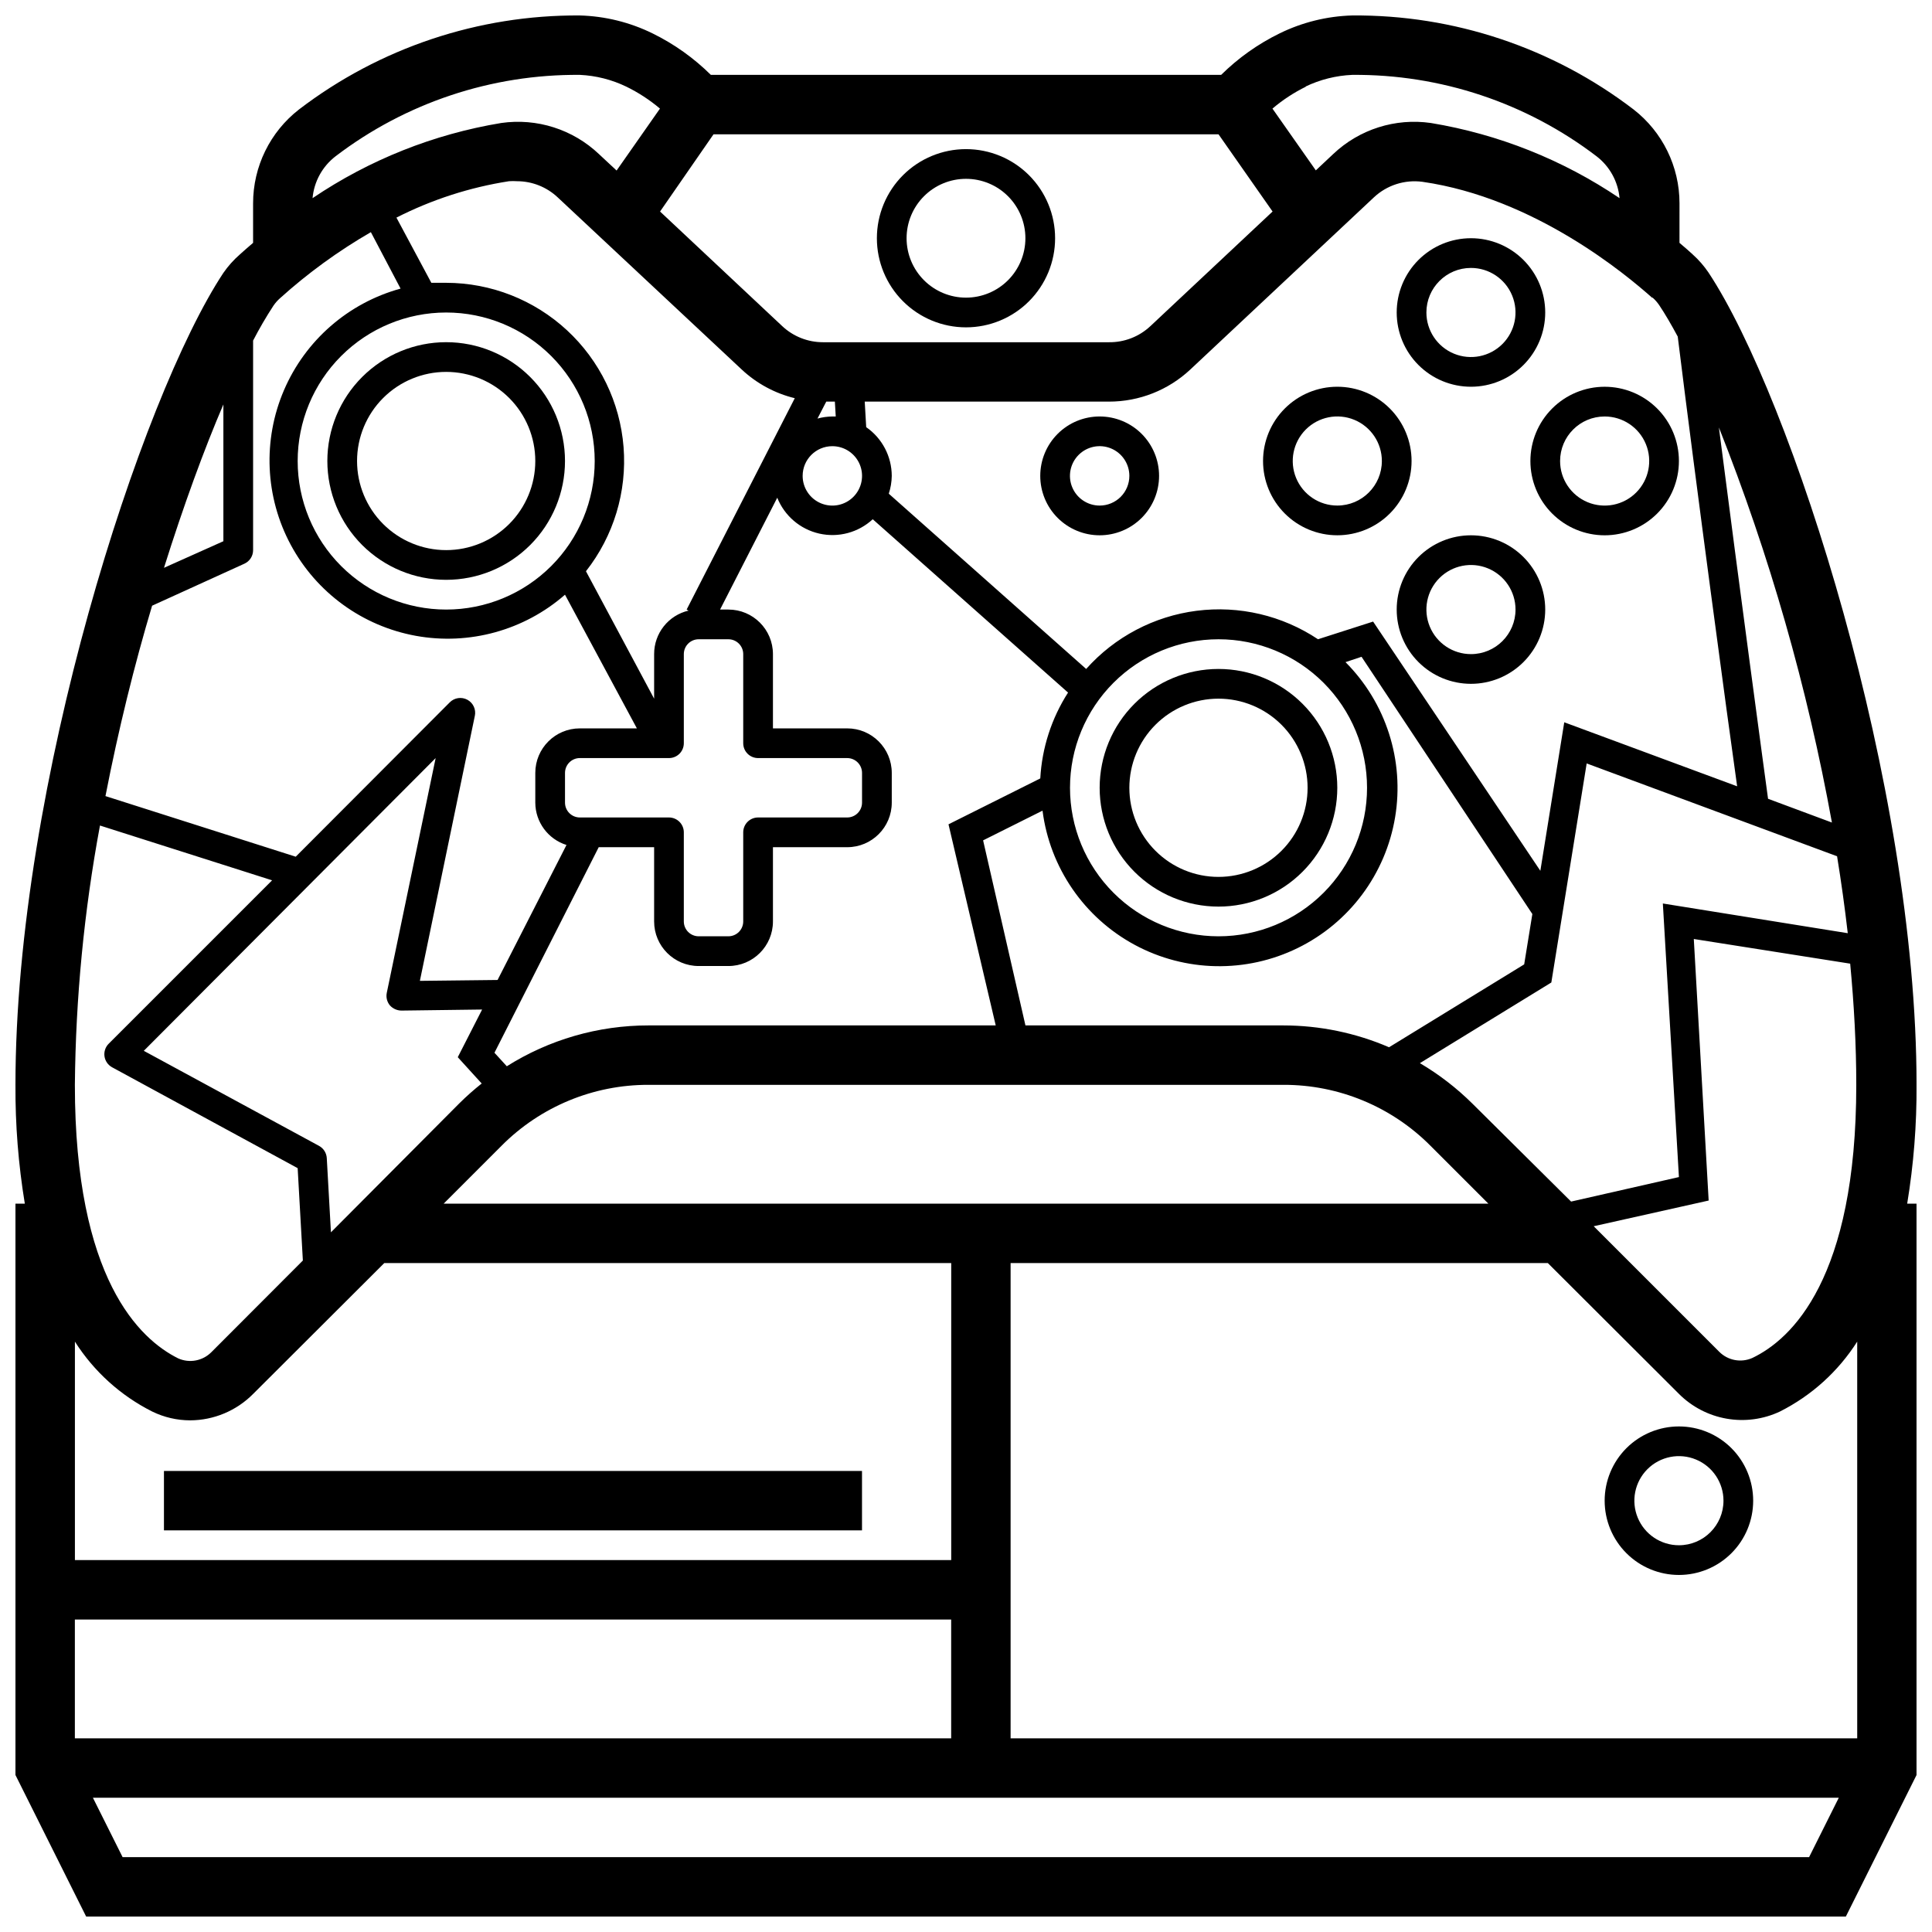 <?xml version="1.0" encoding="UTF-8"?>
<!-- Uploaded to: ICON Repo, www.svgrepo.com, Generator: ICON Repo Mixer Tools -->
<svg width="800px" height="800px" version="1.1" viewBox="144 144 512 512" xmlns="http://www.w3.org/2000/svg">
 <defs>
  <clipPath id="a">
   <path d="m148.09 148.09h503.81v503.81h-503.81z"/>
  </clipPath>
 </defs>
 <path d="m533.82 285.86c-5.223 0-10.227 2.07-13.918 5.762-3.691 3.691-5.762 8.699-5.762 13.918s2.07 10.223 5.762 13.914c3.691 3.691 8.695 5.766 13.918 5.766 5.219 0 10.223-2.074 13.914-5.766 3.691-3.691 5.766-8.695 5.766-13.914s-2.074-10.227-5.766-13.918c-3.691-3.691-8.695-5.762-13.914-5.762zm0 31.488c-4.777 0-9.082-2.879-10.91-7.289-1.828-4.414-0.816-9.492 2.559-12.871 3.379-3.375 8.457-4.387 12.867-2.559 4.414 1.828 7.293 6.133 7.293 10.91 0 6.519-5.289 11.809-11.809 11.809z"/>
 <path d="m498.4 246.49c-5.219 0-10.227 2.074-13.914 5.766-3.691 3.691-5.766 8.695-5.766 13.918 0 5.219 2.074 10.223 5.766 13.914 3.688 3.691 8.695 5.766 13.914 5.766s10.227-2.074 13.918-5.766c3.688-3.691 5.762-8.695 5.762-13.914 0-5.223-2.074-10.227-5.762-13.918-3.691-3.691-8.699-5.766-13.918-5.766zm0 31.488c-4.777 0-9.082-2.875-10.91-7.289-1.828-4.41-0.816-9.488 2.562-12.867 3.375-3.375 8.453-4.387 12.867-2.559 4.41 1.828 7.289 6.133 7.289 10.91 0 6.519-5.285 11.805-11.809 11.805z"/>
 <path d="m569.25 285.86c5.219 0 10.227-2.074 13.918-5.766 3.691-3.691 5.762-8.695 5.762-13.914 0-5.223-2.07-10.227-5.762-13.918-3.691-3.691-8.699-5.766-13.918-5.766s-10.223 2.074-13.914 5.766c-3.691 3.691-5.766 8.695-5.766 13.918 0 5.219 2.074 10.223 5.766 13.914 3.691 3.691 8.695 5.766 13.914 5.766zm0-31.488c4.777 0 9.082 2.875 10.91 7.289 1.828 4.41 0.816 9.492-2.559 12.867-3.379 3.379-8.457 4.387-12.871 2.559-4.41-1.828-7.289-6.133-7.289-10.906 0-6.523 5.289-11.809 11.809-11.809z"/>
 <path d="m514.14 226.81c0 5.223 2.07 10.227 5.762 13.918 3.691 3.691 8.695 5.762 13.918 5.762 5.219 0 10.223-2.07 13.914-5.762 3.691-3.691 5.766-8.695 5.766-13.918 0-5.219-2.074-10.223-5.766-13.914-3.691-3.691-8.695-5.766-13.914-5.766-5.223 0-10.227 2.074-13.918 5.766-3.691 3.691-5.762 8.695-5.762 13.914zm19.68-11.809v0.004c4.773 0 9.082 2.875 10.906 7.289 1.828 4.41 0.82 9.488-2.559 12.867-3.375 3.375-8.457 4.387-12.867 2.559-4.414-1.828-7.289-6.133-7.289-10.91 0-6.519 5.285-11.805 11.809-11.805z"/>
 <g clip-path="url(#a)">
  <path d="m596.8 216.27c-1.203-1.781-2.617-3.406-4.215-4.84-0.906-0.828-2.086-1.891-3.504-3.07l0.004-10.473c0.004-9.723-4.484-18.906-12.164-24.875-21.398-16.367-47.645-25.133-74.586-24.914-6.684 0.191-13.246 1.816-19.25 4.762-5.715 2.797-10.941 6.508-15.465 10.98h-135.24c-4.516-4.469-9.727-8.18-15.43-10.98-6.012-2.953-12.59-4.578-19.285-4.762-26.891-0.18-53.074 8.582-74.434 24.914-7.676 5.969-12.164 15.152-12.16 24.875v10.469c-1.418 1.219-2.637 2.281-3.504 3.07v0.004c-1.652 1.438-3.121 3.078-4.367 4.879-21.848 33.023-55.105 135.68-55.105 215.18-0.062 10.547 0.77 21.078 2.481 31.488h-2.481v151.42l18.734 37.508h466.34l18.734-37.512v-151.41h-2.481c1.715-10.41 2.543-20.941 2.481-31.488 0-79.508-33.258-182.16-55.102-215.22zm-432.96 388.41v-31.488h232.23v31.488zm97.734-141.7 15.352-15.352h-0.004c10.312-10.367 24.344-16.18 38.969-16.137h168.22c14.625-0.043 28.656 5.769 38.969 16.137l15.352 15.352zm-91.082-100.21 45.617 14.523-43.297 43.297 0.004-0.004c-0.887 0.879-1.301 2.125-1.125 3.359 0.18 1.234 0.934 2.309 2.031 2.902l49.16 26.723 1.379 24.48-24.25 24.289c-2.297 2.316-5.789 2.977-8.773 1.652-10.234-5.078-27.398-21.098-27.398-72.5 0.211-23.059 2.438-46.055 6.652-68.723zm13.816-58.254 24.48-11.141c1.398-0.645 2.289-2.043 2.285-3.582v-55.535c1.641-3.172 3.438-6.262 5.391-9.25 0.496-0.727 1.078-1.387 1.734-1.969 7.391-6.668 15.465-12.539 24.086-17.516l7.871 14.957h0.004c-13.867 3.805-25.246 13.723-30.91 26.938-5.668 13.215-5.004 28.293 1.801 40.961 6.801 12.668 19.008 21.547 33.152 24.121 14.148 2.57 28.695-1.438 39.527-10.898l19.051 35.426h-15.113c-6.523 0-11.809 5.285-11.809 11.809v7.871c0.02 5.141 3.363 9.676 8.266 11.219l-18.262 35.777-20.59 0.234 14.562-70.219h0.004c0.363-1.707-0.445-3.453-1.984-4.281-1.539-0.828-3.441-0.543-4.668 0.699l-40.816 40.898-50.422-16.062c3.426-17.594 7.637-34.676 12.359-50.457zm3.148-10.039c5.195-16.531 10.668-31.488 15.742-43.297v36.25zm279.46-114.89 14.328 20.469-32.395 30.387v-0.004c-2.961 2.777-6.883 4.301-10.941 4.254h-75.809c-4.004 0.004-7.859-1.516-10.785-4.254l-32.391-30.383 14.168-20.469zm115.05 43.297c0.656 0.582 1.238 1.242 1.73 1.969 1.535 2.281 3.188 5.117 4.922 8.344 4.801 38.887 13.266 101.71 15.742 119.18l-45.816-16.965-6.336 39.359-44.32-66.047-14.602 4.684c-9.469-6.309-20.902-8.988-32.191-7.543-11.289 1.445-21.676 6.922-29.25 15.414l-52.309-46.445c0.5-1.523 0.766-3.117 0.789-4.723-0.012-5.152-2.539-9.973-6.773-12.91l-0.391-6.769h64.746c7.996 0.004 15.691-3.035 21.531-8.5l48.648-45.621c3.449-3.242 8.176-4.758 12.871-4.133 29.836 4.293 54.121 24.719 60.852 30.703zm6.965 233.05-28.574 6.496-26.137-25.941c-4.18-4.144-8.859-7.754-13.934-10.746l34.832-21.371 9.367-58.055 66.359 24.602c1.102 6.769 2.047 13.578 2.832 20.387l-49.004-7.871zm-310.55-29.285-3.344-3.66 27.629-54.473h14.684v19.68c0 6.519 5.285 11.809 11.805 11.809h7.875c6.519 0 11.809-5.289 11.809-11.809v-19.68h19.68c6.519 0 11.809-5.289 11.809-11.809v-7.871c0-6.523-5.289-11.809-11.809-11.809h-19.68v-19.68c0-6.523-5.289-11.809-11.809-11.809h-2.203l15.152-29.637v-0.004c1.926 4.812 6.098 8.371 11.152 9.512 5.059 1.137 10.352-0.281 14.156-3.805l51.758 45.934c-4.379 6.82-6.914 14.66-7.359 22.75l-24.324 12.164 12.516 53.293h-91.984c-13.352-0.016-26.43 3.766-37.707 10.902zm42.902-81.75c1.043 0 2.047-0.414 2.785-1.152 0.738-0.738 1.152-1.738 1.152-2.785v-23.613c0-2.176 1.762-3.938 3.934-3.938h7.875c1.043 0 2.043 0.414 2.781 1.152 0.738 0.738 1.152 1.738 1.152 2.785v23.617-0.004c0 1.047 0.414 2.047 1.152 2.785 0.738 0.738 1.742 1.152 2.785 1.152h23.617c1.043 0 2.043 0.414 2.781 1.152s1.152 1.738 1.152 2.785v7.871c0 1.043-0.414 2.043-1.152 2.781s-1.738 1.152-2.781 1.152h-23.617c-2.176 0-3.938 1.766-3.938 3.938v23.617c0 1.043-0.414 2.043-1.152 2.781-0.738 0.738-1.738 1.152-2.781 1.152h-7.875c-2.172 0-3.934-1.762-3.934-3.934v-23.617c0-1.043-0.414-2.043-1.152-2.781s-1.742-1.156-2.785-1.156h-23.613c-2.176 0-3.938-1.762-3.938-3.934v-7.871c0-2.176 1.762-3.938 3.938-3.938zm41.684-94.465h2.281l0.234 3.938h-0.902c-1.328 0.016-2.652 0.199-3.938 0.551zm1.613 11.809c3.184 0 6.055 1.918 7.273 4.859s0.543 6.328-1.707 8.578c-2.25 2.254-5.637 2.926-8.578 1.707s-4.859-4.09-4.859-7.273c0-4.348 3.523-7.871 7.871-7.871zm141.7 90.527c0 10.441-4.144 20.449-11.527 27.832-7.383 7.383-17.391 11.527-27.832 11.527-10.438 0-20.449-4.144-27.832-11.527-7.379-7.383-11.527-17.391-11.527-27.832 0-10.438 4.148-20.449 11.527-27.832 7.383-7.379 17.395-11.527 27.832-11.527 10.441 0 20.449 4.148 27.832 11.527 7.383 7.383 11.527 17.395 11.527 27.832zm-90.527 62.977-11.219-49.043 15.742-7.871h0.004c1.938 15.113 11.047 28.359 24.465 35.582 13.418 7.219 29.492 7.523 43.172 0.816 13.68-6.703 23.285-19.598 25.797-34.625 2.512-15.027-2.383-30.344-13.141-41.133l4.25-1.418 45.266 68.172-2.164 13.344-35.816 21.965v-0.004c-8.84-3.809-18.363-5.777-27.988-5.785zm196.8-60.062c-0.746-5.391-7.637-56.402-13.027-98.398v-0.004c13.418 33.824 23.453 68.895 29.953 104.7zm-271.98-113.75c3.953 3.695 8.789 6.312 14.051 7.594l-28.656 56.012 0.512 0.277v-0.004c-5.359 1.25-9.145 6.031-9.129 11.535v11.809l-18.066-33.77v-0.004c7.34-9.328 10.898-21.078 9.965-32.914-0.934-11.832-6.285-22.883-14.996-30.949-8.711-8.062-20.137-12.555-32.008-12.574h-3.938l-9.25-17.277c9.375-4.773 19.445-8.027 29.836-9.645 0.707-0.051 1.418-0.051 2.125 0 4.012 0.004 7.867 1.539 10.785 4.289zm-78.328-15.117c10.438 0 20.449 4.148 27.832 11.531 7.383 7.379 11.527 17.391 11.527 27.832 0 10.438-4.144 20.449-11.527 27.832-7.383 7.379-17.395 11.527-27.832 11.527s-20.449-4.148-27.832-11.527c-7.383-7.383-11.527-17.395-11.527-27.832 0-10.441 4.144-20.453 11.527-27.832 7.383-7.383 17.395-11.531 27.832-11.531zm-30.543 243.76-1.102-19.68c-0.082-1.355-0.855-2.578-2.047-3.227l-46.445-25.191 77.344-77.578-12.953 62.227c-0.238 1.172 0.066 2.387 0.828 3.309 0.793 0.879 1.926 1.379 3.109 1.375l21.332-0.277-6.453 12.633 6.336 6.965v0.008c-2.078 1.648-4.059 3.406-5.941 5.273zm365.11-8.422-3.938-69.312 41.445 6.535c1.023 10.824 1.613 21.57 1.613 32.117 0 51.406-17.16 67.426-27.551 72.383-2.984 1.32-6.477 0.664-8.777-1.656l-33.258-33.258zm-106.86-295.2v-0.004c3.879-1.863 8.098-2.922 12.398-3.109 23.379-0.195 46.156 7.391 64.746 21.57 3.496 2.684 5.711 6.711 6.102 11.102-15.035-10.164-32.086-16.957-49.988-19.918-9.438-1.363-18.977 1.668-25.898 8.227l-4.606 4.328-11.492-16.371c2.711-2.305 5.699-4.262 8.895-5.828zm-257.02 18.457c18.59-14.18 41.371-21.766 64.75-21.57 4.258 0.199 8.438 1.258 12.277 3.109 3.211 1.566 6.211 3.523 8.938 5.828l-11.492 16.414-4.644-4.328-0.004-0.004c-6.922-6.582-16.48-9.629-25.938-8.266-17.902 2.961-34.953 9.754-49.988 19.918 0.391-4.391 2.606-8.418 6.102-11.102zm-48.57 332.67c3.129 1.527 6.559 2.32 10.039 2.324 6.269-0.027 12.277-2.547 16.688-7.008l34.754-34.676h150.24v78.719h-232.23v-57.898c5.039 7.918 12.125 14.324 20.508 18.539zm-7.871 118.08-7.871-15.742 462.68-0.004-7.871 15.742zm459.69-31.488h-224.36v-125.95h142.37l34.754 34.676c3.434 3.434 7.844 5.727 12.625 6.562 4.781 0.84 9.707 0.184 14.102-1.879 8.383-4.215 15.469-10.621 20.508-18.539z"/>
 </g>
 <path d="m400 230.75c6.262 0 12.27-2.488 16.699-6.918 4.426-4.43 6.914-10.434 6.914-16.699 0-6.262-2.488-12.27-6.914-16.699-4.43-4.426-10.438-6.914-16.699-6.914-6.266 0-12.273 2.488-16.699 6.914-4.43 4.43-6.918 10.438-6.918 16.699 0 6.266 2.488 12.27 6.918 16.699 4.426 4.43 10.434 6.918 16.699 6.918zm0-39.359c4.176 0 8.18 1.656 11.133 4.609 2.949 2.953 4.609 6.957 4.609 11.133 0 4.176-1.66 8.18-4.609 11.133-2.953 2.953-6.957 4.613-11.133 4.613s-8.18-1.66-11.133-4.613c-2.953-2.953-4.613-6.957-4.613-11.133 0-4.176 1.66-8.18 4.613-11.133 2.953-2.953 6.957-4.609 11.133-4.609z"/>
 <path d="m435.42 254.37c-4.176 0-8.18 1.656-11.133 4.609-2.953 2.953-4.609 6.957-4.609 11.133s1.656 8.18 4.609 11.133c2.953 2.953 6.957 4.613 11.133 4.613s8.18-1.66 11.133-4.613c2.953-2.953 4.613-6.957 4.613-11.133s-1.66-8.18-4.613-11.133c-2.953-2.953-6.957-4.609-11.133-4.609zm0 23.617v-0.004c-3.184 0-6.055-1.918-7.273-4.859s-0.543-6.324 1.707-8.578c2.254-2.25 5.637-2.926 8.578-1.707s4.859 4.09 4.859 7.273c0 2.09-0.828 4.09-2.305 5.566-1.477 1.477-3.477 2.305-5.566 2.305z"/>
 <path d="m262.24 297.66c8.352 0 16.359-3.32 22.266-9.223 5.906-5.906 9.223-13.918 9.223-22.266 0-8.352-3.316-16.363-9.223-22.266-5.906-5.906-13.914-9.223-22.266-9.223-8.352 0-16.359 3.316-22.266 9.223-5.906 5.902-9.223 13.914-9.223 22.266 0 8.348 3.316 16.359 9.223 22.266 5.906 5.902 13.914 9.223 22.266 9.223zm0-55.105c6.262 0 12.27 2.488 16.699 6.918 4.43 4.426 6.918 10.434 6.918 16.699 0 6.262-2.488 12.27-6.918 16.699-4.43 4.426-10.438 6.914-16.699 6.914s-12.27-2.488-16.699-6.914c-4.43-4.43-6.918-10.438-6.918-16.699 0-6.266 2.488-12.273 6.918-16.699 4.43-4.43 10.438-6.918 16.699-6.918z"/>
 <path d="m435.42 352.77c0 8.352 3.316 16.359 9.223 22.266s13.914 9.223 22.266 9.223c8.352 0 16.359-3.316 22.266-9.223s9.223-13.914 9.223-22.266-3.316-16.359-9.223-22.266c-5.906-5.902-13.914-9.223-22.266-9.223-8.352 0-16.359 3.32-22.266 9.223-5.906 5.906-9.223 13.914-9.223 22.266zm55.105 0c0 6.266-2.488 12.27-6.918 16.699-4.43 4.43-10.434 6.918-16.699 6.918-6.262 0-12.27-2.488-16.699-6.918-4.43-4.43-6.918-10.434-6.918-16.699 0-6.262 2.488-12.27 6.918-16.699 4.43-4.43 10.438-6.918 16.699-6.918 6.266 0 12.27 2.488 16.699 6.918 4.43 4.43 6.918 10.438 6.918 16.699z"/>
 <path d="m187.45 533.82h184.99v15.742h-184.99z"/>
 <path d="m588.93 522.02c-5.219 0-10.223 2.074-13.914 5.762-3.691 3.691-5.766 8.699-5.766 13.918s2.074 10.227 5.766 13.914c3.691 3.691 8.695 5.766 13.914 5.766 5.223 0 10.227-2.074 13.918-5.766 3.691-3.688 5.762-8.695 5.762-13.914s-2.07-10.227-5.762-13.918c-3.691-3.688-8.695-5.762-13.918-5.762zm0 31.488c-4.773 0-9.082-2.879-10.906-7.289-1.828-4.414-0.82-9.492 2.559-12.871 3.375-3.375 8.457-4.387 12.867-2.559 4.414 1.828 7.289 6.133 7.289 10.91 0 6.519-5.285 11.809-11.809 11.809z"/>
</svg>